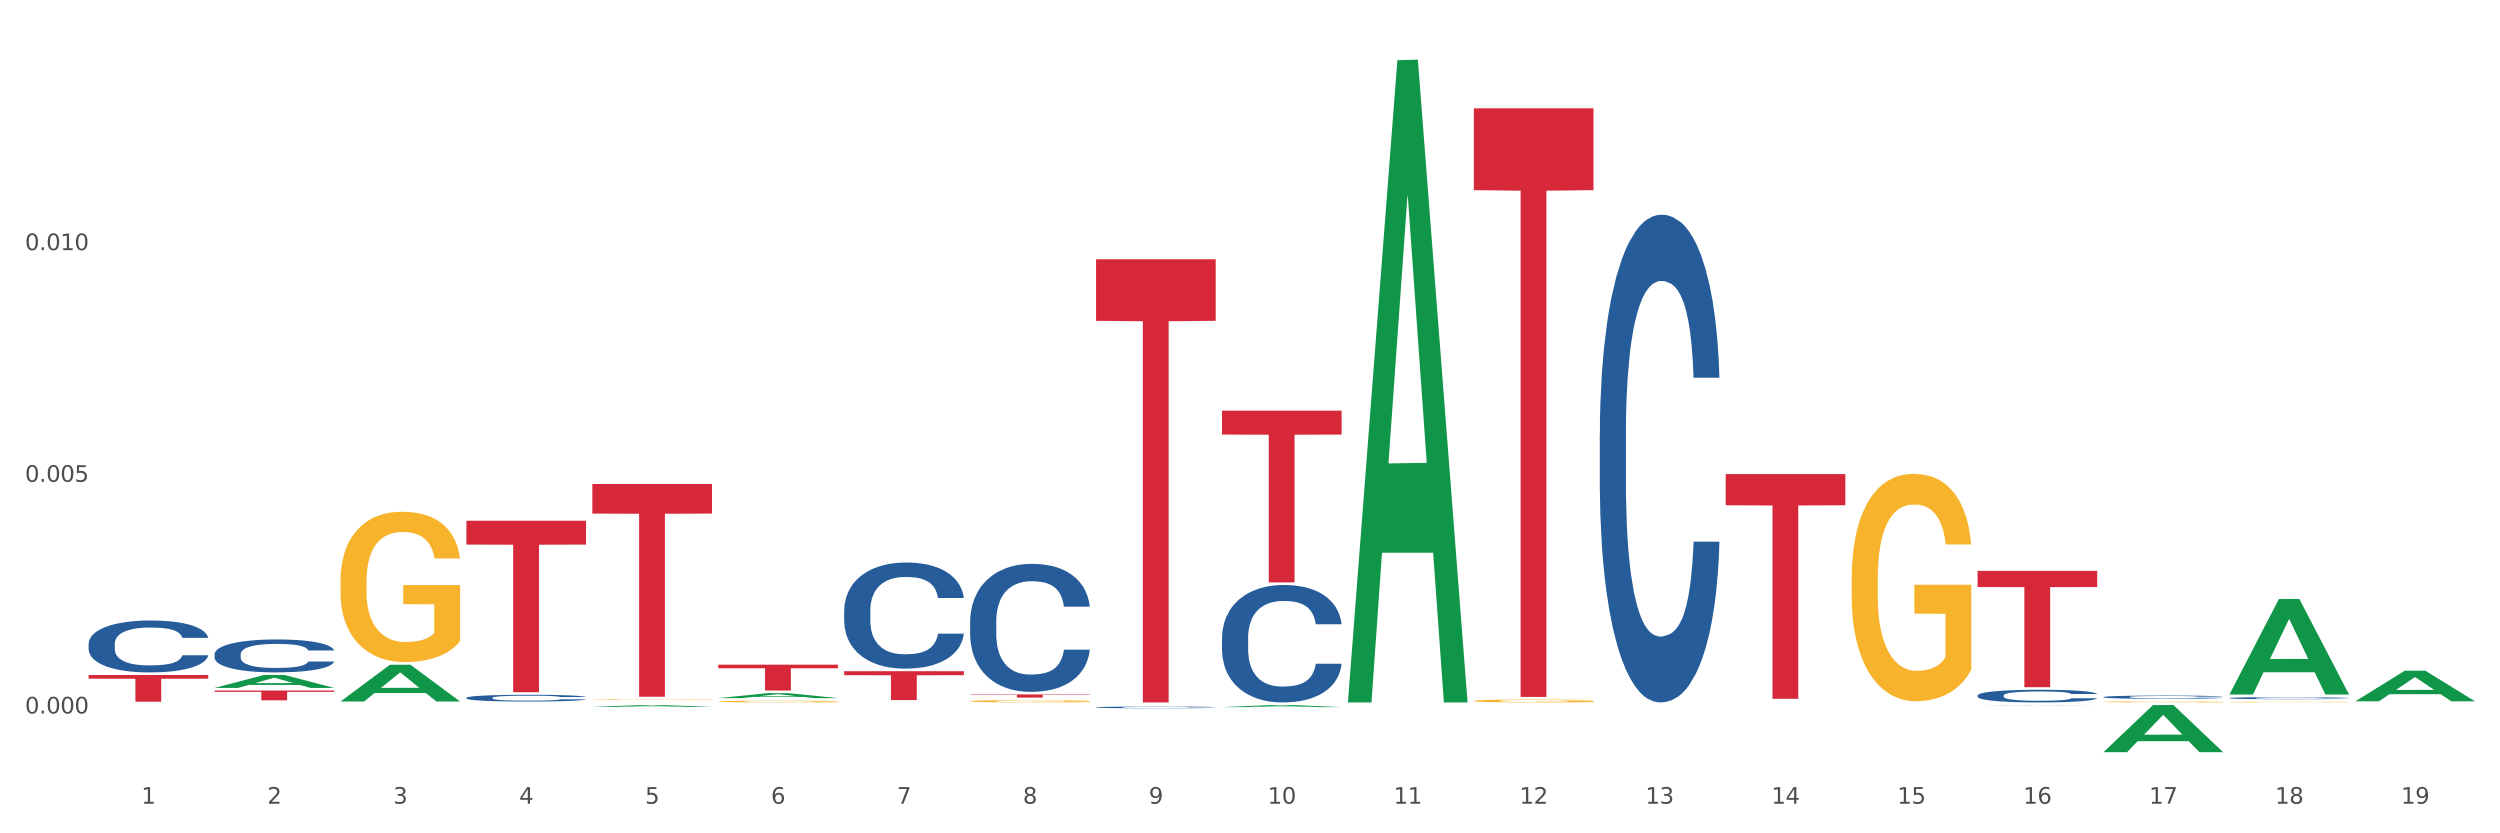 <?xml version="1.0" encoding="utf-8" standalone="no"?>
<!DOCTYPE svg PUBLIC "-//W3C//DTD SVG 1.1//EN"
  "http://www.w3.org/Graphics/SVG/1.1/DTD/svg11.dtd">
<svg xmlns:xlink="http://www.w3.org/1999/xlink" width="1080pt" height="360pt" viewBox="0 0 1080 360" xmlns="http://www.w3.org/2000/svg" version="1.1">
 <rect x="0" y="0" width="1080" height="360" fill="#333333" stroke="none"/>
 <defs>
  <style type="text/css">*{stroke-linejoin: round; stroke-linecap: butt}</style>
 </defs>
 <g id="figure_1">
  <g id="patch_1">
   <path d="M 0 360 
L 1080 360 
L 1080 0 
L 0 0 
z
" style="fill: #ffffff; stroke: #ffffff; stroke-linejoin: miter"/>
  </g>
  <g id="axes_1">
   <g id="matplotlib.axis_1">
    <g id="xtick_1">
     <g id="text_1">
      <!-- 1 -->
      <g style="fill: #4d4d4d" transform="translate(61.07 347.204) scale(0.096 -0.096)">
       <defs>
        <path id="DejaVuSans-31" d="M 794 531 
L 1825 531 
L 1825 4091 
L 703 3866 
L 703 4441 
L 1819 4666 
L 2450 4666 
L 2450 531 
L 3481 531 
L 3481 0 
L 794 0 
L 794 531 
z
" transform="scale(0.016)"/>
       </defs>
       <use xlink:href="#DejaVuSans-31"/>
      </g>
     </g>
    </g>
    <g id="xtick_2">
     <g id="text_2">
      <!-- 2 -->
      <g style="fill: #4d4d4d" transform="translate(115.472 347.204) scale(0.096 -0.096)">
       <defs>
        <path id="DejaVuSans-32" d="M 1228 531 
L 3431 531 
L 3431 0 
L 469 0 
L 469 531 
Q 828 903 1448 1529 
Q 2069 2156 2228 2338 
Q 2531 2678 2651 2914 
Q 2772 3150 2772 3378 
Q 2772 3750 2511 3984 
Q 2250 4219 1831 4219 
Q 1534 4219 1204 4116 
Q 875 4013 500 3803 
L 500 4441 
Q 881 4594 1212 4672 
Q 1544 4750 1819 4750 
Q 2544 4750 2975 4387 
Q 3406 4025 3406 3419 
Q 3406 3131 3298 2873 
Q 3191 2616 2906 2266 
Q 2828 2175 2409 1742 
Q 1991 1309 1228 531 
z
" transform="scale(0.016)"/>
       </defs>
       <use xlink:href="#DejaVuSans-32"/>
      </g>
     </g>
    </g>
    <g id="xtick_3">
     <g id="text_3">
      <!-- 3 -->
      <g style="fill: #4d4d4d" transform="translate(169.874 347.204) scale(0.096 -0.096)">
       <defs>
        <path id="DejaVuSans-33" d="M 2597 2516 
Q 3050 2419 3304 2112 
Q 3559 1806 3559 1356 
Q 3559 666 3084 287 
Q 2609 -91 1734 -91 
Q 1441 -91 1130 -33 
Q 819 25 488 141 
L 488 750 
Q 750 597 1062 519 
Q 1375 441 1716 441 
Q 2309 441 2620 675 
Q 2931 909 2931 1356 
Q 2931 1769 2642 2001 
Q 2353 2234 1838 2234 
L 1294 2234 
L 1294 2753 
L 1863 2753 
Q 2328 2753 2575 2939 
Q 2822 3125 2822 3475 
Q 2822 3834 2567 4026 
Q 2313 4219 1838 4219 
Q 1578 4219 1281 4162 
Q 984 4106 628 3988 
L 628 4550 
Q 988 4650 1302 4700 
Q 1616 4750 1894 4750 
Q 2613 4750 3031 4423 
Q 3450 4097 3450 3541 
Q 3450 3153 3228 2886 
Q 3006 2619 2597 2516 
z
" transform="scale(0.016)"/>
       </defs>
       <use xlink:href="#DejaVuSans-33"/>
      </g>
     </g>
    </g>
    <g id="xtick_4">
     <g id="text_4">
      <!-- 4 -->
      <g style="fill: #4d4d4d" transform="translate(224.276 347.204) scale(0.096 -0.096)">
       <defs>
        <path id="DejaVuSans-34" d="M 2419 4116 
L 825 1625 
L 2419 1625 
L 2419 4116 
z
M 2253 4666 
L 3047 4666 
L 3047 1625 
L 3713 1625 
L 3713 1100 
L 3047 1100 
L 3047 0 
L 2419 0 
L 2419 1100 
L 313 1100 
L 313 1709 
L 2253 4666 
z
" transform="scale(0.016)"/>
       </defs>
       <use xlink:href="#DejaVuSans-34"/>
      </g>
     </g>
    </g>
    <g id="xtick_5">
     <g id="text_5">
      <!-- 5 -->
      <g style="fill: #4d4d4d" transform="translate(278.678 347.204) scale(0.096 -0.096)">
       <defs>
        <path id="DejaVuSans-35" d="M 691 4666 
L 3169 4666 
L 3169 4134 
L 1269 4134 
L 1269 2991 
Q 1406 3038 1543 3061 
Q 1681 3084 1819 3084 
Q 2600 3084 3056 2656 
Q 3513 2228 3513 1497 
Q 3513 744 3044 326 
Q 2575 -91 1722 -91 
Q 1428 -91 1123 -41 
Q 819 9 494 109 
L 494 744 
Q 775 591 1075 516 
Q 1375 441 1709 441 
Q 2250 441 2565 725 
Q 2881 1009 2881 1497 
Q 2881 1984 2565 2268 
Q 2250 2553 1709 2553 
Q 1456 2553 1204 2497 
Q 953 2441 691 2322 
L 691 4666 
z
" transform="scale(0.016)"/>
       </defs>
       <use xlink:href="#DejaVuSans-35"/>
      </g>
     </g>
    </g>
    <g id="xtick_6">
     <g id="text_6">
      <!-- 6 -->
      <g style="fill: #4d4d4d" transform="translate(333.08 347.204) scale(0.096 -0.096)">
       <defs>
        <path id="DejaVuSans-36" d="M 2113 2584 
Q 1688 2584 1439 2293 
Q 1191 2003 1191 1497 
Q 1191 994 1439 701 
Q 1688 409 2113 409 
Q 2538 409 2786 701 
Q 3034 994 3034 1497 
Q 3034 2003 2786 2293 
Q 2538 2584 2113 2584 
z
M 3366 4563 
L 3366 3988 
Q 3128 4100 2886 4159 
Q 2644 4219 2406 4219 
Q 1781 4219 1451 3797 
Q 1122 3375 1075 2522 
Q 1259 2794 1537 2939 
Q 1816 3084 2150 3084 
Q 2853 3084 3261 2657 
Q 3669 2231 3669 1497 
Q 3669 778 3244 343 
Q 2819 -91 2113 -91 
Q 1303 -91 875 529 
Q 447 1150 447 2328 
Q 447 3434 972 4092 
Q 1497 4750 2381 4750 
Q 2619 4750 2861 4703 
Q 3103 4656 3366 4563 
z
" transform="scale(0.016)"/>
       </defs>
       <use xlink:href="#DejaVuSans-36"/>
      </g>
     </g>
    </g>
    <g id="xtick_7">
     <g id="text_7">
      <!-- 7 -->
      <g style="fill: #4d4d4d" transform="translate(387.482 347.204) scale(0.096 -0.096)">
       <defs>
        <path id="DejaVuSans-37" d="M 525 4666 
L 3525 4666 
L 3525 4397 
L 1831 0 
L 1172 0 
L 2766 4134 
L 525 4134 
L 525 4666 
z
" transform="scale(0.016)"/>
       </defs>
       <use xlink:href="#DejaVuSans-37"/>
      </g>
     </g>
    </g>
    <g id="xtick_8">
     <g id="text_8">
      <!-- 8 -->
      <g style="fill: #4d4d4d" transform="translate(441.884 347.204) scale(0.096 -0.096)">
       <defs>
        <path id="DejaVuSans-38" d="M 2034 2216 
Q 1584 2216 1326 1975 
Q 1069 1734 1069 1313 
Q 1069 891 1326 650 
Q 1584 409 2034 409 
Q 2484 409 2743 651 
Q 3003 894 3003 1313 
Q 3003 1734 2745 1975 
Q 2488 2216 2034 2216 
z
M 1403 2484 
Q 997 2584 770 2862 
Q 544 3141 544 3541 
Q 544 4100 942 4425 
Q 1341 4750 2034 4750 
Q 2731 4750 3128 4425 
Q 3525 4100 3525 3541 
Q 3525 3141 3298 2862 
Q 3072 2584 2669 2484 
Q 3125 2378 3379 2068 
Q 3634 1759 3634 1313 
Q 3634 634 3220 271 
Q 2806 -91 2034 -91 
Q 1263 -91 848 271 
Q 434 634 434 1313 
Q 434 1759 690 2068 
Q 947 2378 1403 2484 
z
M 1172 3481 
Q 1172 3119 1398 2916 
Q 1625 2713 2034 2713 
Q 2441 2713 2670 2916 
Q 2900 3119 2900 3481 
Q 2900 3844 2670 4047 
Q 2441 4250 2034 4250 
Q 1625 4250 1398 4047 
Q 1172 3844 1172 3481 
z
" transform="scale(0.016)"/>
       </defs>
       <use xlink:href="#DejaVuSans-38"/>
      </g>
     </g>
    </g>
    <g id="xtick_9">
     <g id="text_9">
      <!-- 9 -->
      <g style="fill: #4d4d4d" transform="translate(496.286 347.204) scale(0.096 -0.096)">
       <defs>
        <path id="DejaVuSans-39" d="M 703 97 
L 703 672 
Q 941 559 1184 500 
Q 1428 441 1663 441 
Q 2288 441 2617 861 
Q 2947 1281 2994 2138 
Q 2813 1869 2534 1725 
Q 2256 1581 1919 1581 
Q 1219 1581 811 2004 
Q 403 2428 403 3163 
Q 403 3881 828 4315 
Q 1253 4750 1959 4750 
Q 2769 4750 3195 4129 
Q 3622 3509 3622 2328 
Q 3622 1225 3098 567 
Q 2575 -91 1691 -91 
Q 1453 -91 1209 -44 
Q 966 3 703 97 
z
M 1959 2075 
Q 2384 2075 2632 2365 
Q 2881 2656 2881 3163 
Q 2881 3666 2632 3958 
Q 2384 4250 1959 4250 
Q 1534 4250 1286 3958 
Q 1038 3666 1038 3163 
Q 1038 2656 1286 2365 
Q 1534 2075 1959 2075 
z
" transform="scale(0.016)"/>
       </defs>
       <use xlink:href="#DejaVuSans-39"/>
      </g>
     </g>
    </g>
    <g id="xtick_10">
     <g id="text_10">
      <!-- 10 -->
      <g style="fill: #4d4d4d" transform="translate(547.634 347.204) scale(0.096 -0.096)">
       <defs>
        <path id="DejaVuSans-30" d="M 2034 4250 
Q 1547 4250 1301 3770 
Q 1056 3291 1056 2328 
Q 1056 1369 1301 889 
Q 1547 409 2034 409 
Q 2525 409 2770 889 
Q 3016 1369 3016 2328 
Q 3016 3291 2770 3770 
Q 2525 4250 2034 4250 
z
M 2034 4750 
Q 2819 4750 3233 4129 
Q 3647 3509 3647 2328 
Q 3647 1150 3233 529 
Q 2819 -91 2034 -91 
Q 1250 -91 836 529 
Q 422 1150 422 2328 
Q 422 3509 836 4129 
Q 1250 4750 2034 4750 
z
" transform="scale(0.016)"/>
       </defs>
       <use xlink:href="#DejaVuSans-31"/>
       <use xlink:href="#DejaVuSans-30" transform="translate(63.623 0)"/>
      </g>
     </g>
    </g>
    <g id="xtick_11">
     <g id="text_11">
      <!-- 11 -->
      <g style="fill: #4d4d4d" transform="translate(602.035 347.204) scale(0.096 -0.096)">
       <use xlink:href="#DejaVuSans-31"/>
       <use xlink:href="#DejaVuSans-31" transform="translate(63.623 0)"/>
      </g>
     </g>
    </g>
    <g id="xtick_12">
     <g id="text_12">
      <!-- 12 -->
      <g style="fill: #4d4d4d" transform="translate(656.437 347.204) scale(0.096 -0.096)">
       <use xlink:href="#DejaVuSans-31"/>
       <use xlink:href="#DejaVuSans-32" transform="translate(63.623 0)"/>
      </g>
     </g>
    </g>
    <g id="xtick_13">
     <g id="text_13">
      <!-- 13 -->
      <g style="fill: #4d4d4d" transform="translate(710.839 347.204) scale(0.096 -0.096)">
       <use xlink:href="#DejaVuSans-31"/>
       <use xlink:href="#DejaVuSans-33" transform="translate(63.623 0)"/>
      </g>
     </g>
    </g>
    <g id="xtick_14">
     <g id="text_14">
      <!-- 14 -->
      <g style="fill: #4d4d4d" transform="translate(765.241 347.204) scale(0.096 -0.096)">
       <use xlink:href="#DejaVuSans-31"/>
       <use xlink:href="#DejaVuSans-34" transform="translate(63.623 0)"/>
      </g>
     </g>
    </g>
    <g id="xtick_15">
     <g id="text_15">
      <!-- 15 -->
      <g style="fill: #4d4d4d" transform="translate(819.643 347.204) scale(0.096 -0.096)">
       <use xlink:href="#DejaVuSans-31"/>
       <use xlink:href="#DejaVuSans-35" transform="translate(63.623 0)"/>
      </g>
     </g>
    </g>
    <g id="xtick_16">
     <g id="text_16">
      <!-- 16 -->
      <g style="fill: #4d4d4d" transform="translate(874.045 347.204) scale(0.096 -0.096)">
       <use xlink:href="#DejaVuSans-31"/>
       <use xlink:href="#DejaVuSans-36" transform="translate(63.623 0)"/>
      </g>
     </g>
    </g>
    <g id="xtick_17">
     <g id="text_17">
      <!-- 17 -->
      <g style="fill: #4d4d4d" transform="translate(928.447 347.204) scale(0.096 -0.096)">
       <use xlink:href="#DejaVuSans-31"/>
       <use xlink:href="#DejaVuSans-37" transform="translate(63.623 0)"/>
      </g>
     </g>
    </g>
    <g id="xtick_18">
     <g id="text_18">
      <!-- 18 -->
      <g style="fill: #4d4d4d" transform="translate(982.849 347.204) scale(0.096 -0.096)">
       <use xlink:href="#DejaVuSans-31"/>
       <use xlink:href="#DejaVuSans-38" transform="translate(63.623 0)"/>
      </g>
     </g>
    </g>
    <g id="xtick_19">
     <g id="text_19">
      <!-- 19 -->
      <g style="fill: #4d4d4d" transform="translate(1037.251 347.204) scale(0.096 -0.096)">
       <use xlink:href="#DejaVuSans-31"/>
       <use xlink:href="#DejaVuSans-39" transform="translate(63.623 0)"/>
      </g>
     </g>
    </g>
    <g id="xtick_20"/>
    <g id="xtick_21"/>
    <g id="xtick_22"/>
    <g id="xtick_23"/>
    <g id="xtick_24"/>
    <g id="xtick_25"/>
    <g id="xtick_26"/>
    <g id="xtick_27"/>
    <g id="xtick_28"/>
    <g id="xtick_29"/>
    <g id="xtick_30"/>
    <g id="xtick_31"/>
    <g id="xtick_32"/>
    <g id="xtick_33"/>
    <g id="xtick_34"/>
    <g id="xtick_35"/>
    <g id="xtick_36"/>
    <g id="xtick_37"/>
   </g>
   <g id="matplotlib.axis_2">
    <g id="ytick_1">
     <g id="text_20">
      <!-- 0.000 -->
      <g style="fill: #4d4d4d" transform="translate(10.8 308.214) scale(0.096 -0.096)">
       <defs>
        <path id="DejaVuSans-2e" d="M 684 794 
L 1344 794 
L 1344 0 
L 684 0 
L 684 794 
z
" transform="scale(0.016)"/>
       </defs>
       <use xlink:href="#DejaVuSans-30"/>
       <use xlink:href="#DejaVuSans-2e" transform="translate(63.623 0)"/>
       <use xlink:href="#DejaVuSans-30" transform="translate(95.41 0)"/>
       <use xlink:href="#DejaVuSans-30" transform="translate(159.033 0)"/>
       <use xlink:href="#DejaVuSans-30" transform="translate(222.656 0)"/>
      </g>
     </g>
    </g>
    <g id="ytick_2">
     <g id="text_21">
      <!-- 0.005 -->
      <g style="fill: #4d4d4d" transform="translate(10.8 208.137) scale(0.096 -0.096)">
       <use xlink:href="#DejaVuSans-30"/>
       <use xlink:href="#DejaVuSans-2e" transform="translate(63.623 0)"/>
       <use xlink:href="#DejaVuSans-30" transform="translate(95.41 0)"/>
       <use xlink:href="#DejaVuSans-30" transform="translate(159.033 0)"/>
       <use xlink:href="#DejaVuSans-35" transform="translate(222.656 0)"/>
      </g>
     </g>
    </g>
    <g id="ytick_3">
     <g id="text_22">
      <!-- 0.010 -->
      <g style="fill: #4d4d4d" transform="translate(10.8 108.06) scale(0.096 -0.096)">
       <use xlink:href="#DejaVuSans-30"/>
       <use xlink:href="#DejaVuSans-2e" transform="translate(63.623 0)"/>
       <use xlink:href="#DejaVuSans-30" transform="translate(95.41 0)"/>
       <use xlink:href="#DejaVuSans-31" transform="translate(159.033 0)"/>
       <use xlink:href="#DejaVuSans-30" transform="translate(222.656 0)"/>
      </g>
     </g>
    </g>
    <g id="ytick_4"/>
    <g id="ytick_5"/>
    <g id="ytick_6"/>
   </g>
   <g id="PolyCollection_1">
    <path d="M 92.685 297.175 
L 92.738 297.17 
L 114.05 291.59 
L 122.895 291.585 
L 144.367 297.186 
L 134.137 297.186 
L 129.502 295.882 
L 107.497 295.882 
L 107.337 295.903 
L 102.861 297.186 
L 92.685 297.186 
L 92.685 297.175 
L 110.267 295.103 
L 126.731 295.098 
L 118.579 292.779 
L 118.473 292.768 
L 118.366 292.784 
L 110.214 295.098 
L 110.267 295.103 
L 92.685 297.175 
z
" clip-path="url(#p443e2cb458)" style="fill: #109648"/>
    <path d="M 908.714 324.911 
L 908.768 324.892 
L 930.08 304.586 
L 938.924 304.567 
L 960.396 324.95 
L 950.166 324.95 
L 945.531 320.203 
L 923.526 320.203 
L 923.366 320.28 
L 918.891 324.95 
L 908.714 324.95 
L 908.714 324.911 
L 926.297 317.371 
L 942.76 317.352 
L 934.608 308.912 
L 934.502 308.873 
L 934.395 308.931 
L 926.243 317.352 
L 926.297 317.371 
L 908.714 324.911 
z
" clip-path="url(#p443e2cb458)" style="fill: #109648"/>
    <path d="M 854.312 304.678 
L 854.366 304.678 
L 875.678 304.567 
L 884.522 304.567 
L 905.994 304.678 
L 895.764 304.678 
L 891.129 304.652 
L 869.124 304.652 
L 868.964 304.653 
L 864.489 304.678 
L 854.312 304.678 
L 854.312 304.678 
L 871.895 304.637 
L 888.358 304.637 
L 880.206 304.591 
L 880.1 304.591 
L 879.993 304.591 
L 871.841 304.637 
L 871.895 304.637 
L 854.312 304.678 
z
" clip-path="url(#p443e2cb458)" style="fill: #109648"/>
    <path d="M 582.303 302.93 
L 582.356 302.67 
L 603.668 26.02 
L 612.512 25.759 
L 633.984 303.452 
L 623.755 303.452 
L 619.119 238.787 
L 597.114 238.787 
L 596.955 239.83 
L 592.479 303.452 
L 582.303 303.452 
L 582.303 302.93 
L 599.885 200.197 
L 616.349 199.937 
L 608.197 84.948 
L 608.09 84.427 
L 607.984 85.209 
L 599.832 199.937 
L 599.885 200.197 
L 582.303 302.93 
z
" clip-path="url(#p443e2cb458)" style="fill: #109648"/>
    <path d="M 255.891 305.409 
L 255.944 305.408 
L 277.256 304.568 
L 286.101 304.567 
L 307.573 305.41 
L 297.343 305.41 
L 292.707 305.214 
L 270.703 305.214 
L 270.543 305.217 
L 266.067 305.41 
L 255.891 305.41 
L 255.891 305.409 
L 273.473 305.097 
L 289.937 305.096 
L 281.785 304.747 
L 281.678 304.745 
L 281.572 304.748 
L 273.42 305.096 
L 273.473 305.097 
L 255.891 305.409 
z
" clip-path="url(#p443e2cb458)" style="fill: #109648"/>
    <path d="M 310.293 301.579 
L 310.346 301.577 
L 331.658 299.436 
L 340.503 299.434 
L 361.975 301.583 
L 351.745 301.583 
L 347.109 301.083 
L 325.105 301.083 
L 324.945 301.091 
L 320.469 301.583 
L 310.293 301.583 
L 310.293 301.579 
L 327.875 300.784 
L 344.339 300.782 
L 336.187 299.892 
L 336.08 299.888 
L 335.974 299.894 
L 327.822 300.782 
L 327.875 300.784 
L 310.293 301.579 
z
" clip-path="url(#p443e2cb458)" style="fill: #109648"/>
    <path d="M 1017.518 302.942 
L 1017.571 302.93 
L 1038.884 289.736 
L 1047.728 289.723 
L 1069.2 302.967 
L 1058.97 302.967 
L 1054.335 299.883 
L 1032.33 299.883 
L 1032.17 299.933 
L 1027.695 302.967 
L 1017.518 302.967 
L 1017.518 302.942 
L 1035.101 298.043 
L 1051.564 298.03 
L 1043.412 292.546 
L 1043.306 292.521 
L 1043.199 292.559 
L 1035.047 298.03 
L 1035.101 298.043 
L 1017.518 302.942 
z
" clip-path="url(#p443e2cb458)" style="fill: #109648"/>
    <path d="M 963.116 299.966 
L 963.169 299.928 
L 984.482 258.79 
L 993.326 258.751 
L 1014.798 300.044 
L 1004.568 300.044 
L 999.933 290.428 
L 977.928 290.428 
L 977.768 290.583 
L 973.293 300.044 
L 963.116 300.044 
L 963.116 299.966 
L 980.699 284.69 
L 997.162 284.651 
L 989.01 267.553 
L 988.904 267.475 
L 988.797 267.591 
L 980.645 284.651 
L 980.699 284.69 
L 963.116 299.966 
z
" clip-path="url(#p443e2cb458)" style="fill: #109648"/>
    <path d="M 527.901 305.478 
L 527.954 305.477 
L 549.266 304.568 
L 558.11 304.567 
L 579.582 305.48 
L 569.353 305.48 
L 564.717 305.267 
L 542.712 305.267 
L 542.553 305.271 
L 538.077 305.48 
L 527.901 305.48 
L 527.901 305.478 
L 545.483 305.141 
L 561.947 305.14 
L 553.795 304.762 
L 553.688 304.76 
L 553.582 304.763 
L 545.43 305.14 
L 545.483 305.141 
L 527.901 305.478 
z
" clip-path="url(#p443e2cb458)" style="fill: #109648"/>
    <path d="M 255.891 209.094 
L 307.573 209.094 
L 307.573 221.863 
L 287.243 221.949 
L 287.243 300.978 
L 276.098 300.978 
L 276.098 221.949 
L 255.891 221.863 
L 255.891 209.18 
L 255.891 209.094 
z
" clip-path="url(#p443e2cb458)" style="fill: #d62839"/>
    <path d="M 310.293 287.14 
L 361.975 287.14 
L 361.975 288.693 
L 341.645 288.704 
L 341.645 298.318 
L 330.5 298.318 
L 330.5 288.704 
L 310.293 288.693 
L 310.293 287.15 
L 310.293 287.14 
z
" clip-path="url(#p443e2cb458)" style="fill: #d62839"/>
    <path d="M 419.097 300.001 
L 470.779 300.001 
L 470.779 300.189 
L 450.449 300.19 
L 450.449 301.358 
L 439.304 301.358 
L 439.304 300.19 
L 419.097 300.189 
L 419.097 300.002 
L 419.097 300.001 
z
" clip-path="url(#p443e2cb458)" style="fill: #d62839"/>
    <path d="M 92.685 298.301 
L 144.367 298.301 
L 144.367 298.892 
L 124.037 298.896 
L 124.037 302.556 
L 112.892 302.556 
L 112.892 298.896 
L 92.685 298.892 
L 92.685 298.305 
L 92.685 298.301 
z
" clip-path="url(#p443e2cb458)" style="fill: #d62839"/>
    <path d="M 201.489 224.958 
L 253.171 224.958 
L 253.171 235.252 
L 232.841 235.321 
L 232.841 299.03 
L 221.696 299.03 
L 221.696 235.321 
L 201.489 235.252 
L 201.489 225.028 
L 201.489 224.958 
z
" clip-path="url(#p443e2cb458)" style="fill: #d62839"/>
    <path d="M 38.283 291.591 
L 89.965 291.591 
L 89.965 293.196 
L 69.635 293.207 
L 69.635 303.141 
L 58.49 303.141 
L 58.49 293.207 
L 38.283 293.196 
L 38.283 291.602 
L 38.283 291.591 
z
" clip-path="url(#p443e2cb458)" style="fill: #d62839"/>
    <path d="M 364.695 289.963 
L 416.377 289.963 
L 416.377 291.695 
L 396.047 291.707 
L 396.047 302.427 
L 384.902 302.427 
L 384.902 291.707 
L 364.695 291.695 
L 364.695 289.975 
L 364.695 289.963 
z
" clip-path="url(#p443e2cb458)" style="fill: #d62839"/>
    <path d="M 419.097 302.925 
L 419.158 302.924 
L 419.158 302.892 
L 419.28 302.865 
L 419.89 302.798 
L 420.805 302.742 
L 421.476 302.713 
L 422.148 302.688 
L 422.941 302.664 
L 423.917 302.639 
L 425.687 302.603 
L 426.785 302.584 
L 428.127 302.564 
L 430.568 302.536 
L 432.337 302.52 
L 434.168 302.506 
L 437.158 302.49 
L 439.11 302.483 
L 441.185 302.478 
L 443.687 302.474 
L 445.578 302.473 
L 449.727 302.476 
L 453.266 302.484 
L 454.975 302.49 
L 457.172 302.501 
L 458.331 302.508 
L 460.222 302.522 
L 462.175 302.541 
L 463.517 302.557 
L 465.531 302.587 
L 467.056 302.618 
L 468.46 302.655 
L 469.192 302.681 
L 469.741 302.705 
L 470.229 302.733 
L 470.718 302.777 
L 459.734 302.777 
L 459.307 302.746 
L 458.636 302.716 
L 457.66 302.688 
L 456.806 302.67 
L 455.341 302.647 
L 453.999 302.633 
L 452.595 302.622 
L 450.887 302.613 
L 449.544 302.609 
L 447.653 302.605 
L 443.931 302.606 
L 441.429 302.613 
L 439.721 302.622 
L 438.622 302.63 
L 437.646 302.639 
L 436.548 302.652 
L 435.266 302.671 
L 434.351 302.688 
L 433.436 302.709 
L 432.704 302.73 
L 432.032 302.756 
L 431.483 302.782 
L 431.056 302.81 
L 430.69 302.844 
L 430.385 302.9 
L 430.385 303.023 
L 430.507 303.051 
L 430.812 303.087 
L 431.178 303.115 
L 431.788 303.148 
L 432.337 303.17 
L 433.375 303.202 
L 434.534 303.229 
L 435.449 303.246 
L 436.365 303.261 
L 437.951 303.28 
L 439.721 303.296 
L 441.246 303.306 
L 443.321 303.315 
L 444.724 303.319 
L 445.944 303.32 
L 448.934 303.32 
L 451.07 303.318 
L 453.45 303.312 
L 455.28 303.303 
L 456.806 303.294 
L 458.514 303.278 
L 459.612 303.262 
L 459.612 303.076 
L 446.188 303.075 
L 446.188 302.95 
L 470.779 302.95 
L 470.779 303.315 
L 469.741 303.334 
L 468.582 303.351 
L 467.362 303.366 
L 465.531 303.385 
L 463.334 303.403 
L 461.382 303.415 
L 459.307 303.426 
L 456.867 303.436 
L 453.694 303.445 
L 451.741 303.448 
L 449.3 303.451 
L 446.433 303.452 
L 443.931 303.45 
L 441.49 303.446 
L 438.927 303.438 
L 436.426 303.426 
L 434.534 303.414 
L 432.643 303.4 
L 430.629 303.381 
L 429.043 303.363 
L 427.822 303.347 
L 426.48 303.327 
L 425.015 303.3 
L 423.917 303.276 
L 422.941 303.251 
L 421.903 303.219 
L 421.171 303.191 
L 420.439 303.156 
L 420.012 303.13 
L 419.524 303.09 
L 419.158 303.034 
L 419.097 302.925 
z
" clip-path="url(#p443e2cb458)" style="fill: #f7b32b"/>
    <path d="M 908.714 303.212 
L 908.775 303.211 
L 908.775 303.197 
L 908.897 303.184 
L 909.507 303.153 
L 910.423 303.128 
L 911.094 303.115 
L 911.765 303.104 
L 912.558 303.093 
L 913.535 303.081 
L 915.304 303.064 
L 916.402 303.056 
L 917.745 303.047 
L 920.186 303.034 
L 921.955 303.027 
L 923.786 303.02 
L 926.775 303.013 
L 928.728 303.01 
L 930.803 303.007 
L 933.304 303.006 
L 935.196 303.005 
L 939.345 303.007 
L 942.884 303.01 
L 944.593 303.013 
L 946.789 303.018 
L 947.949 303.021 
L 949.84 303.028 
L 951.793 303.036 
L 953.135 303.044 
L 955.149 303.057 
L 956.674 303.071 
L 958.077 303.088 
L 958.81 303.1 
L 959.359 303.111 
L 959.847 303.124 
L 960.335 303.144 
L 949.352 303.144 
L 948.925 303.13 
L 948.254 303.116 
L 947.277 303.103 
L 946.423 303.095 
L 944.959 303.085 
L 943.616 303.078 
L 942.213 303.073 
L 940.504 303.069 
L 939.162 303.067 
L 937.27 303.066 
L 933.548 303.066 
L 931.047 303.069 
L 929.338 303.073 
L 928.24 303.077 
L 927.264 303.081 
L 926.165 303.087 
L 924.884 303.095 
L 923.969 303.103 
L 923.053 303.113 
L 922.321 303.123 
L 921.65 303.134 
L 921.101 303.146 
L 920.674 303.159 
L 920.308 303.175 
L 920.002 303.2 
L 920.002 303.256 
L 920.125 303.269 
L 920.43 303.285 
L 920.796 303.298 
L 921.406 303.313 
L 921.955 303.323 
L 922.992 303.338 
L 924.152 303.35 
L 925.067 303.358 
L 925.982 303.365 
L 927.569 303.374 
L 929.338 303.381 
L 930.864 303.385 
L 932.938 303.389 
L 934.342 303.391 
L 935.562 303.392 
L 938.552 303.392 
L 940.687 303.391 
L 943.067 303.388 
L 944.898 303.384 
L 946.423 303.38 
L 948.132 303.372 
L 949.23 303.365 
L 949.23 303.28 
L 935.806 303.28 
L 935.806 303.223 
L 960.396 303.223 
L 960.396 303.389 
L 959.359 303.398 
L 958.199 303.406 
L 956.979 303.413 
L 955.149 303.421 
L 952.952 303.429 
L 950.999 303.435 
L 948.925 303.44 
L 946.484 303.445 
L 943.311 303.449 
L 941.359 303.45 
L 938.918 303.451 
L 936.05 303.452 
L 933.548 303.451 
L 931.108 303.449 
L 928.545 303.445 
L 926.043 303.44 
L 924.152 303.435 
L 922.26 303.428 
L 920.247 303.42 
L 918.66 303.412 
L 917.44 303.404 
L 916.097 303.395 
L 914.633 303.383 
L 913.535 303.372 
L 912.558 303.36 
L 911.521 303.345 
L 910.789 303.333 
L 910.057 303.317 
L 909.63 303.305 
L 909.141 303.287 
L 908.775 303.261 
L 908.714 303.212 
z
" clip-path="url(#p443e2cb458)" style="fill: #f7b32b"/>
    <path d="M 636.704 302.779 
L 636.765 302.777 
L 636.765 302.736 
L 636.888 302.701 
L 637.498 302.615 
L 638.413 302.544 
L 639.084 302.507 
L 639.755 302.476 
L 640.549 302.445 
L 641.525 302.413 
L 643.294 302.366 
L 644.393 302.342 
L 645.735 302.317 
L 648.176 302.28 
L 649.945 302.26 
L 651.776 302.242 
L 654.766 302.222 
L 656.718 302.213 
L 658.793 302.206 
L 661.295 302.201 
L 663.186 302.2 
L 667.335 302.204 
L 670.874 302.214 
L 672.583 302.222 
L 674.779 302.236 
L 675.939 302.245 
L 677.83 302.263 
L 679.783 302.287 
L 681.125 302.308 
L 683.139 302.347 
L 684.664 302.385 
L 686.068 302.433 
L 686.8 302.467 
L 687.349 302.497 
L 687.837 302.533 
L 688.325 302.589 
L 677.342 302.589 
L 676.915 302.549 
L 676.244 302.511 
L 675.268 302.475 
L 674.413 302.452 
L 672.949 302.423 
L 671.607 302.405 
L 670.203 302.391 
L 668.495 302.38 
L 667.152 302.374 
L 665.261 302.369 
L 661.539 302.371 
L 659.037 302.38 
L 657.328 302.391 
L 656.23 302.401 
L 655.254 302.413 
L 654.155 302.429 
L 652.874 302.453 
L 651.959 302.475 
L 651.044 302.502 
L 650.311 302.529 
L 649.64 302.561 
L 649.091 302.596 
L 648.664 302.631 
L 648.298 302.675 
L 647.993 302.747 
L 647.993 302.903 
L 648.115 302.939 
L 648.42 302.986 
L 648.786 303.021 
L 649.396 303.063 
L 649.945 303.092 
L 650.983 303.133 
L 652.142 303.167 
L 653.057 303.189 
L 653.972 303.207 
L 655.559 303.232 
L 657.328 303.253 
L 658.854 303.266 
L 660.928 303.277 
L 662.332 303.282 
L 663.552 303.284 
L 666.542 303.284 
L 668.678 303.28 
L 671.057 303.272 
L 672.888 303.262 
L 674.413 303.25 
L 676.122 303.229 
L 677.22 303.21 
L 677.22 302.971 
L 663.796 302.969 
L 663.796 302.811 
L 688.386 302.811 
L 688.386 303.277 
L 687.349 303.301 
L 686.19 303.323 
L 684.969 303.342 
L 683.139 303.366 
L 680.942 303.389 
L 678.99 303.405 
L 676.915 303.419 
L 674.474 303.431 
L 671.301 303.443 
L 669.349 303.447 
L 666.908 303.451 
L 664.04 303.452 
L 661.539 303.45 
L 659.098 303.444 
L 656.535 303.434 
L 654.033 303.419 
L 652.142 303.404 
L 650.25 303.386 
L 648.237 303.362 
L 646.65 303.339 
L 645.43 303.318 
L 644.088 303.292 
L 642.623 303.258 
L 641.525 303.227 
L 640.549 303.195 
L 639.511 303.154 
L 638.779 303.118 
L 638.047 303.074 
L 637.62 303.04 
L 637.132 302.989 
L 636.765 302.917 
L 636.704 302.779 
z
" clip-path="url(#p443e2cb458)" style="fill: #f7b32b"/>
    <path d="M 799.91 250.102 
L 799.971 250.013 
L 799.971 246.783 
L 800.093 244.002 
L 800.704 237.274 
L 801.619 231.711 
L 802.29 228.751 
L 802.961 226.329 
L 803.754 223.907 
L 804.731 221.395 
L 806.5 217.716 
L 807.599 215.832 
L 808.941 213.859 
L 811.382 210.988 
L 813.151 209.373 
L 814.982 208.028 
L 817.972 206.413 
L 819.924 205.695 
L 821.999 205.157 
L 824.5 204.798 
L 826.392 204.708 
L 830.541 204.977 
L 834.08 205.785 
L 835.789 206.413 
L 837.985 207.489 
L 839.145 208.207 
L 841.036 209.642 
L 842.989 211.526 
L 844.331 213.141 
L 846.345 216.191 
L 847.87 219.242 
L 849.274 223.009 
L 850.006 225.611 
L 850.555 228.033 
L 851.043 230.814 
L 851.531 235.21 
L 840.548 235.21 
L 840.121 232.07 
L 839.45 229.11 
L 838.473 226.239 
L 837.619 224.445 
L 836.155 222.202 
L 834.812 220.767 
L 833.409 219.69 
L 831.7 218.793 
L 830.358 218.344 
L 828.467 217.986 
L 824.744 218.075 
L 822.243 218.793 
L 820.534 219.69 
L 819.436 220.497 
L 818.46 221.395 
L 817.361 222.651 
L 816.08 224.535 
L 815.165 226.239 
L 814.249 228.392 
L 813.517 230.545 
L 812.846 233.057 
L 812.297 235.748 
L 811.87 238.53 
L 811.504 241.939 
L 811.199 247.59 
L 811.199 259.881 
L 811.321 262.662 
L 811.626 266.34 
L 811.992 269.121 
L 812.602 272.441 
L 813.151 274.683 
L 814.188 277.913 
L 815.348 280.604 
L 816.263 282.309 
L 817.178 283.744 
L 818.765 285.718 
L 820.534 287.333 
L 822.06 288.32 
L 824.134 289.217 
L 825.538 289.575 
L 826.758 289.755 
L 829.748 289.755 
L 831.884 289.486 
L 834.263 288.858 
L 836.094 288.05 
L 837.619 287.064 
L 839.328 285.449 
L 840.426 283.924 
L 840.426 265.174 
L 827.002 265.084 
L 827.002 252.614 
L 851.592 252.614 
L 851.592 289.217 
L 850.555 291.101 
L 849.396 292.805 
L 848.175 294.33 
L 846.345 296.214 
L 844.148 298.008 
L 842.195 299.264 
L 840.121 300.341 
L 837.68 301.328 
L 834.507 302.225 
L 832.555 302.584 
L 830.114 302.853 
L 827.246 302.943 
L 824.744 302.763 
L 822.304 302.315 
L 819.741 301.507 
L 817.239 300.341 
L 815.348 299.175 
L 813.456 297.739 
L 811.443 295.855 
L 809.856 294.061 
L 808.636 292.446 
L 807.293 290.383 
L 805.829 287.692 
L 804.731 285.269 
L 803.754 282.757 
L 802.717 279.528 
L 801.985 276.747 
L 801.253 273.248 
L 800.826 270.646 
L 800.337 266.609 
L 799.971 260.957 
L 799.91 250.102 
z
" clip-path="url(#p443e2cb458)" style="fill: #f7b32b"/>
    <path d="M 255.891 302.22 
L 255.952 302.22 
L 255.952 302.211 
L 256.074 302.203 
L 256.684 302.184 
L 257.599 302.169 
L 258.27 302.16 
L 258.942 302.154 
L 259.735 302.147 
L 260.711 302.14 
L 262.481 302.13 
L 263.579 302.124 
L 264.921 302.119 
L 267.362 302.111 
L 269.132 302.106 
L 270.962 302.102 
L 273.952 302.098 
L 275.905 302.096 
L 277.979 302.094 
L 280.481 302.093 
L 282.372 302.093 
L 286.522 302.094 
L 290.061 302.096 
L 291.769 302.098 
L 293.966 302.101 
L 295.125 302.103 
L 297.017 302.107 
L 298.969 302.112 
L 300.312 302.117 
L 302.325 302.125 
L 303.851 302.134 
L 305.254 302.144 
L 305.986 302.152 
L 306.535 302.158 
L 307.024 302.166 
L 307.512 302.179 
L 296.528 302.179 
L 296.101 302.17 
L 295.43 302.161 
L 294.454 302.153 
L 293.6 302.148 
L 292.135 302.142 
L 290.793 302.138 
L 289.389 302.135 
L 287.681 302.133 
L 286.339 302.131 
L 284.447 302.13 
L 280.725 302.131 
L 278.223 302.133 
L 276.515 302.135 
L 275.416 302.137 
L 274.44 302.14 
L 273.342 302.143 
L 272.06 302.149 
L 271.145 302.153 
L 270.23 302.159 
L 269.498 302.165 
L 268.827 302.173 
L 268.277 302.18 
L 267.85 302.188 
L 267.484 302.197 
L 267.179 302.213 
L 267.179 302.248 
L 267.301 302.255 
L 267.606 302.266 
L 267.972 302.273 
L 268.582 302.283 
L 269.132 302.289 
L 270.169 302.298 
L 271.328 302.306 
L 272.244 302.31 
L 273.159 302.314 
L 274.745 302.32 
L 276.515 302.324 
L 278.04 302.327 
L 280.115 302.33 
L 281.518 302.331 
L 282.739 302.331 
L 285.728 302.331 
L 287.864 302.33 
L 290.244 302.329 
L 292.074 302.326 
L 293.6 302.324 
L 295.308 302.319 
L 296.406 302.315 
L 296.406 302.262 
L 282.983 302.262 
L 282.983 302.227 
L 307.573 302.227 
L 307.573 302.33 
L 306.535 302.335 
L 305.376 302.34 
L 304.156 302.344 
L 302.325 302.349 
L 300.129 302.354 
L 298.176 302.358 
L 296.101 302.361 
L 293.661 302.364 
L 290.488 302.366 
L 288.535 302.367 
L 286.094 302.368 
L 283.227 302.368 
L 280.725 302.368 
L 278.284 302.366 
L 275.722 302.364 
L 273.22 302.361 
L 271.328 302.358 
L 269.437 302.354 
L 267.423 302.348 
L 265.837 302.343 
L 264.616 302.339 
L 263.274 302.333 
L 261.81 302.325 
L 260.711 302.319 
L 259.735 302.312 
L 258.698 302.303 
L 257.965 302.295 
L 257.233 302.285 
L 256.806 302.278 
L 256.318 302.266 
L 255.952 302.251 
L 255.891 302.22 
z
" clip-path="url(#p443e2cb458)" style="fill: #f7b32b"/>
    <path d="M 310.293 303.047 
L 310.354 303.046 
L 310.354 303.021 
L 310.476 303 
L 311.086 302.948 
L 312.001 302.905 
L 312.672 302.883 
L 313.344 302.864 
L 314.137 302.846 
L 315.113 302.826 
L 316.883 302.798 
L 317.981 302.784 
L 319.323 302.769 
L 321.764 302.746 
L 323.534 302.734 
L 325.364 302.724 
L 328.354 302.711 
L 330.307 302.706 
L 332.381 302.702 
L 334.883 302.699 
L 336.774 302.698 
L 340.924 302.7 
L 344.463 302.707 
L 346.171 302.711 
L 348.368 302.72 
L 349.527 302.725 
L 351.419 302.736 
L 353.371 302.751 
L 354.714 302.763 
L 356.727 302.786 
L 358.253 302.81 
L 359.656 302.839 
L 360.388 302.859 
L 360.937 302.877 
L 361.425 302.899 
L 361.914 302.932 
L 350.93 302.932 
L 350.503 302.908 
L 349.832 302.885 
L 348.856 302.863 
L 348.002 302.85 
L 346.537 302.833 
L 345.195 302.821 
L 343.791 302.813 
L 342.083 302.806 
L 340.741 302.803 
L 338.849 302.8 
L 335.127 302.801 
L 332.625 302.806 
L 330.917 302.813 
L 329.818 302.819 
L 328.842 302.826 
L 327.744 302.836 
L 326.462 302.85 
L 325.547 302.863 
L 324.632 302.88 
L 323.9 302.897 
L 323.228 302.916 
L 322.679 302.936 
L 322.252 302.958 
L 321.886 302.984 
L 321.581 303.027 
L 321.581 303.122 
L 321.703 303.143 
L 322.008 303.171 
L 322.374 303.192 
L 322.984 303.218 
L 323.534 303.235 
L 324.571 303.26 
L 325.73 303.281 
L 326.645 303.294 
L 327.561 303.305 
L 329.147 303.32 
L 330.917 303.332 
L 332.442 303.34 
L 334.517 303.347 
L 335.92 303.349 
L 337.14 303.351 
L 340.13 303.351 
L 342.266 303.349 
L 344.646 303.344 
L 346.476 303.338 
L 348.002 303.33 
L 349.71 303.318 
L 350.808 303.306 
L 350.808 303.162 
L 337.385 303.161 
L 337.385 303.066 
L 361.975 303.066 
L 361.975 303.347 
L 360.937 303.361 
L 359.778 303.374 
L 358.558 303.386 
L 356.727 303.4 
L 354.53 303.414 
L 352.578 303.424 
L 350.503 303.432 
L 348.063 303.44 
L 344.89 303.446 
L 342.937 303.449 
L 340.496 303.451 
L 337.629 303.452 
L 335.127 303.451 
L 332.686 303.447 
L 330.123 303.441 
L 327.622 303.432 
L 325.73 303.423 
L 323.839 303.412 
L 321.825 303.398 
L 320.239 303.384 
L 319.018 303.371 
L 317.676 303.356 
L 316.211 303.335 
L 315.113 303.316 
L 314.137 303.297 
L 313.1 303.272 
L 312.367 303.251 
L 311.635 303.224 
L 311.208 303.204 
L 310.72 303.173 
L 310.354 303.13 
L 310.293 303.047 
z
" clip-path="url(#p443e2cb458)" style="fill: #f7b32b"/>
    <path d="M 147.087 251.092 
L 147.148 251.033 
L 147.148 248.897 
L 147.27 247.058 
L 147.88 242.609 
L 148.795 238.931 
L 149.467 236.973 
L 150.138 235.371 
L 150.931 233.769 
L 151.907 232.108 
L 153.677 229.676 
L 154.775 228.43 
L 156.118 227.125 
L 158.558 225.227 
L 160.328 224.159 
L 162.158 223.269 
L 165.148 222.201 
L 167.101 221.727 
L 169.175 221.371 
L 171.677 221.133 
L 173.569 221.074 
L 177.718 221.252 
L 181.257 221.786 
L 182.965 222.201 
L 185.162 222.913 
L 186.321 223.388 
L 188.213 224.337 
L 190.165 225.583 
L 191.508 226.651 
L 193.521 228.668 
L 195.047 230.685 
L 196.45 233.176 
L 197.182 234.897 
L 197.731 236.498 
L 198.22 238.337 
L 198.708 241.244 
L 187.725 241.244 
L 187.297 239.168 
L 186.626 237.21 
L 185.65 235.312 
L 184.796 234.125 
L 183.331 232.642 
L 181.989 231.693 
L 180.586 230.981 
L 178.877 230.388 
L 177.535 230.091 
L 175.643 229.854 
L 171.921 229.913 
L 169.419 230.388 
L 167.711 230.981 
L 166.613 231.515 
L 165.636 232.108 
L 164.538 232.939 
L 163.257 234.185 
L 162.341 235.312 
L 161.426 236.736 
L 160.694 238.159 
L 160.023 239.82 
L 159.473 241.6 
L 159.046 243.439 
L 158.68 245.693 
L 158.375 249.431 
L 158.375 257.558 
L 158.497 259.397 
L 158.802 261.83 
L 159.168 263.669 
L 159.779 265.864 
L 160.328 267.347 
L 161.365 269.482 
L 162.524 271.262 
L 163.44 272.389 
L 164.355 273.338 
L 165.941 274.644 
L 167.711 275.711 
L 169.236 276.364 
L 171.311 276.957 
L 172.714 277.194 
L 173.935 277.313 
L 176.924 277.313 
L 179.06 277.135 
L 181.44 276.72 
L 183.27 276.186 
L 184.796 275.533 
L 186.504 274.466 
L 187.603 273.457 
L 187.603 261.058 
L 174.179 260.999 
L 174.179 252.753 
L 198.769 252.753 
L 198.769 276.957 
L 197.731 278.203 
L 196.572 279.33 
L 195.352 280.339 
L 193.521 281.584 
L 191.325 282.771 
L 189.372 283.601 
L 187.297 284.313 
L 184.857 284.966 
L 181.684 285.559 
L 179.731 285.796 
L 177.291 285.974 
L 174.423 286.034 
L 171.921 285.915 
L 169.48 285.618 
L 166.918 285.085 
L 164.416 284.313 
L 162.524 283.542 
L 160.633 282.593 
L 158.619 281.347 
L 157.033 280.161 
L 155.812 279.093 
L 154.47 277.728 
L 153.006 275.949 
L 151.907 274.347 
L 150.931 272.686 
L 149.894 270.55 
L 149.162 268.711 
L 148.429 266.398 
L 148.002 264.677 
L 147.514 262.008 
L 147.148 258.27 
L 147.087 251.092 
z
" clip-path="url(#p443e2cb458)" style="fill: #f7b32b"/>
    <path d="M 963.116 303.309 
L 963.177 303.309 
L 963.177 303.3 
L 963.299 303.293 
L 963.909 303.275 
L 964.825 303.26 
L 965.496 303.252 
L 966.167 303.245 
L 966.96 303.238 
L 967.937 303.232 
L 969.706 303.222 
L 970.804 303.217 
L 972.147 303.211 
L 974.587 303.204 
L 976.357 303.199 
L 978.188 303.196 
L 981.177 303.191 
L 983.13 303.189 
L 985.205 303.188 
L 987.706 303.187 
L 989.598 303.187 
L 993.747 303.187 
L 997.286 303.19 
L 998.995 303.191 
L 1001.191 303.194 
L 1002.35 303.196 
L 1004.242 303.2 
L 1006.195 303.205 
L 1007.537 303.209 
L 1009.551 303.218 
L 1011.076 303.226 
L 1012.479 303.236 
L 1013.212 303.243 
L 1013.761 303.25 
L 1014.249 303.257 
L 1014.737 303.269 
L 1003.754 303.269 
L 1003.327 303.26 
L 1002.656 303.252 
L 1001.679 303.245 
L 1000.825 303.24 
L 999.361 303.234 
L 998.018 303.23 
L 996.615 303.227 
L 994.906 303.225 
L 993.564 303.223 
L 991.672 303.222 
L 987.95 303.223 
L 985.449 303.225 
L 983.74 303.227 
L 982.642 303.229 
L 981.666 303.232 
L 980.567 303.235 
L 979.286 303.24 
L 978.371 303.245 
L 977.455 303.251 
L 976.723 303.256 
L 976.052 303.263 
L 975.503 303.27 
L 975.076 303.278 
L 974.71 303.287 
L 974.404 303.302 
L 974.404 303.336 
L 974.526 303.343 
L 974.832 303.353 
L 975.198 303.361 
L 975.808 303.37 
L 976.357 303.376 
L 977.394 303.384 
L 978.554 303.392 
L 979.469 303.396 
L 980.384 303.4 
L 981.971 303.405 
L 983.74 303.41 
L 985.266 303.412 
L 987.34 303.415 
L 988.744 303.416 
L 989.964 303.416 
L 992.954 303.416 
L 995.089 303.416 
L 997.469 303.414 
L 999.3 303.412 
L 1000.825 303.409 
L 1002.534 303.405 
L 1003.632 303.401 
L 1003.632 303.35 
L 990.208 303.35 
L 990.208 303.316 
L 1014.798 303.316 
L 1014.798 303.415 
L 1013.761 303.42 
L 1012.601 303.425 
L 1011.381 303.429 
L 1009.551 303.434 
L 1007.354 303.439 
L 1005.401 303.442 
L 1003.327 303.445 
L 1000.886 303.448 
L 997.713 303.45 
L 995.761 303.451 
L 993.32 303.452 
L 990.452 303.452 
L 987.95 303.451 
L 985.51 303.45 
L 982.947 303.448 
L 980.445 303.445 
L 978.554 303.442 
L 976.662 303.438 
L 974.649 303.433 
L 973.062 303.428 
L 971.842 303.424 
L 970.499 303.418 
L 969.035 303.411 
L 967.937 303.404 
L 966.96 303.397 
L 965.923 303.389 
L 965.191 303.381 
L 964.459 303.372 
L 964.031 303.365 
L 963.543 303.354 
L 963.177 303.339 
L 963.116 303.309 
z
" clip-path="url(#p443e2cb458)" style="fill: #f7b32b"/>
    <path d="M 527.901 177.417 
L 579.582 177.417 
L 579.582 187.726 
L 559.253 187.796 
L 559.253 251.602 
L 548.108 251.602 
L 548.108 187.796 
L 527.901 187.726 
L 527.901 177.487 
L 527.901 177.417 
z
" clip-path="url(#p443e2cb458)" style="fill: #d62839"/>
    <path d="M 636.704 46.808 
L 688.386 46.808 
L 688.386 82.144 
L 668.057 82.383 
L 668.057 301.085 
L 656.912 301.085 
L 656.912 82.383 
L 636.704 82.144 
L 636.704 47.047 
L 636.704 46.808 
z
" clip-path="url(#p443e2cb458)" style="fill: #d62839"/>
    <path d="M 745.508 204.786 
L 797.19 204.786 
L 797.19 218.279 
L 776.86 218.37 
L 776.86 301.88 
L 765.716 301.88 
L 765.716 218.37 
L 745.508 218.279 
L 745.508 204.877 
L 745.508 204.786 
z
" clip-path="url(#p443e2cb458)" style="fill: #d62839"/>
    <path d="M 854.312 246.624 
L 905.994 246.624 
L 905.994 253.605 
L 885.664 253.652 
L 885.664 296.858 
L 874.52 296.858 
L 874.52 253.652 
L 854.312 253.605 
L 854.312 246.671 
L 854.312 246.624 
z
" clip-path="url(#p443e2cb458)" style="fill: #d62839"/>
    <path d="M 473.499 111.993 
L 525.18 111.993 
L 525.18 138.599 
L 504.851 138.779 
L 504.851 303.452 
L 493.706 303.452 
L 493.706 138.779 
L 473.499 138.599 
L 473.499 112.172 
L 473.499 111.993 
z
" clip-path="url(#p443e2cb458)" style="fill: #d62839"/>
    <path d="M 201.489 301.458 
L 201.55 301.456 
L 201.55 301.381 
L 201.733 301.28 
L 202.405 301.093 
L 203.26 300.951 
L 204.727 300.786 
L 205.521 300.717 
L 206.559 300.639 
L 208.697 300.514 
L 211.141 300.407 
L 212.852 300.348 
L 214.134 300.311 
L 217.006 300.244 
L 218.655 300.215 
L 220.366 300.191 
L 221.832 300.175 
L 224.275 300.156 
L 226.23 300.148 
L 228.49 300.146 
L 230.384 300.148 
L 232.889 300.159 
L 236.554 300.191 
L 237.959 300.21 
L 239.853 300.242 
L 241.808 300.284 
L 243.396 300.327 
L 245.229 300.388 
L 247.123 300.468 
L 248.956 300.57 
L 250.238 300.663 
L 251.277 300.762 
L 252.193 300.882 
L 252.865 301.013 
L 253.171 301.122 
L 241.991 301.122 
L 241.686 301.023 
L 241.075 300.917 
L 240.464 300.845 
L 239.792 300.786 
L 238.754 300.719 
L 237.837 300.677 
L 236.31 300.626 
L 234.905 300.594 
L 233.744 300.575 
L 232.339 300.559 
L 229.346 300.543 
L 227.208 300.543 
L 225.864 300.548 
L 224.214 300.562 
L 222.809 300.581 
L 221.16 300.613 
L 219.877 300.647 
L 218.594 300.693 
L 217.861 300.725 
L 216.761 300.783 
L 216.028 300.831 
L 215.051 300.914 
L 214.501 300.973 
L 213.524 301.125 
L 213.096 301.237 
L 212.913 301.314 
L 212.79 301.4 
L 212.79 301.816 
L 213.157 302.003 
L 213.462 302.083 
L 213.951 302.174 
L 214.867 302.291 
L 216.211 302.406 
L 217.617 302.489 
L 218.777 302.539 
L 219.877 302.577 
L 220.976 302.606 
L 222.32 302.633 
L 223.42 302.649 
L 225.069 302.665 
L 227.024 302.673 
L 228.552 302.673 
L 231.667 302.659 
L 233.072 302.646 
L 234.416 302.627 
L 235.882 302.598 
L 237.043 302.566 
L 237.715 302.542 
L 238.815 302.491 
L 239.67 302.438 
L 240.403 302.376 
L 240.892 302.323 
L 241.441 302.243 
L 241.869 302.152 
L 241.991 302.104 
L 253.171 302.104 
L 252.926 302.2 
L 252.499 302.294 
L 251.643 302.419 
L 250.971 302.491 
L 249.933 302.579 
L 248.833 302.654 
L 247.306 302.737 
L 245.901 302.798 
L 244.435 302.851 
L 242.847 302.899 
L 239.975 302.966 
L 238.937 302.985 
L 236.738 303.017 
L 235.027 303.036 
L 232.522 303.054 
L 229.957 303.065 
L 227.269 303.068 
L 224.886 303.062 
L 222.259 303.046 
L 220.61 303.03 
L 218.777 303.006 
L 216.639 302.969 
L 214.623 302.923 
L 212.729 302.87 
L 210.958 302.809 
L 209.308 302.739 
L 207.17 302.625 
L 205.582 302.513 
L 204.421 302.408 
L 203.627 302.32 
L 202.833 302.208 
L 202.405 302.131 
L 201.733 301.944 
L 201.489 301.771 
L 201.489 301.458 
z
" clip-path="url(#p443e2cb458)" style="fill: #255c99"/>
    <path d="M 92.685 282.636 
L 92.746 282.623 
L 92.746 282.259 
L 92.929 281.766 
L 93.601 280.856 
L 94.457 280.168 
L 95.923 279.362 
L 96.717 279.025 
L 97.755 278.648 
L 99.894 278.037 
L 102.337 277.518 
L 104.048 277.232 
L 105.331 277.05 
L 108.202 276.725 
L 109.851 276.582 
L 111.562 276.465 
L 113.028 276.387 
L 115.471 276.296 
L 117.426 276.257 
L 119.687 276.244 
L 121.58 276.257 
L 124.085 276.309 
L 127.75 276.465 
L 129.155 276.556 
L 131.049 276.712 
L 133.004 276.92 
L 134.592 277.128 
L 136.425 277.427 
L 138.319 277.816 
L 140.152 278.31 
L 141.435 278.765 
L 142.473 279.245 
L 143.389 279.83 
L 144.061 280.467 
L 144.367 280.999 
L 133.187 280.999 
L 132.882 280.519 
L 132.271 279.999 
L 131.66 279.648 
L 130.988 279.362 
L 129.95 279.038 
L 129.033 278.83 
L 127.506 278.583 
L 126.101 278.427 
L 124.94 278.336 
L 123.535 278.258 
L 120.542 278.18 
L 118.404 278.18 
L 117.06 278.206 
L 115.41 278.271 
L 114.005 278.362 
L 112.356 278.518 
L 111.073 278.687 
L 109.79 278.908 
L 109.057 279.064 
L 107.957 279.349 
L 107.224 279.583 
L 106.247 279.986 
L 105.697 280.272 
L 104.72 281.012 
L 104.292 281.558 
L 104.109 281.935 
L 103.987 282.35 
L 103.987 284.377 
L 104.353 285.286 
L 104.659 285.676 
L 105.147 286.118 
L 106.064 286.689 
L 107.408 287.248 
L 108.813 287.651 
L 109.973 287.898 
L 111.073 288.08 
L 112.173 288.222 
L 113.517 288.352 
L 114.616 288.43 
L 116.266 288.508 
L 118.22 288.547 
L 119.748 288.547 
L 122.863 288.482 
L 124.268 288.417 
L 125.612 288.326 
L 127.078 288.183 
L 128.239 288.028 
L 128.911 287.911 
L 130.011 287.664 
L 130.866 287.404 
L 131.599 287.105 
L 132.088 286.845 
L 132.638 286.456 
L 133.065 286.014 
L 133.187 285.78 
L 144.367 285.78 
L 144.122 286.248 
L 143.695 286.702 
L 142.84 287.313 
L 142.168 287.664 
L 141.129 288.093 
L 140.029 288.456 
L 138.502 288.859 
L 137.097 289.158 
L 135.631 289.418 
L 134.043 289.651 
L 131.171 289.976 
L 130.133 290.067 
L 127.934 290.223 
L 126.223 290.314 
L 123.719 290.405 
L 121.153 290.457 
L 118.465 290.47 
L 116.082 290.444 
L 113.455 290.366 
L 111.806 290.288 
L 109.973 290.171 
L 107.835 289.989 
L 105.819 289.768 
L 103.925 289.509 
L 102.154 289.21 
L 100.504 288.872 
L 98.366 288.313 
L 96.778 287.768 
L 95.617 287.261 
L 94.823 286.832 
L 94.029 286.287 
L 93.601 285.91 
L 92.929 285.001 
L 92.685 284.156 
L 92.685 282.636 
z
" clip-path="url(#p443e2cb458)" style="fill: #255c99"/>
    <path d="M 38.283 278.132 
L 38.344 278.112 
L 38.344 277.538 
L 38.527 276.761 
L 39.199 275.328 
L 40.055 274.243 
L 41.521 272.974 
L 42.315 272.441 
L 43.353 271.848 
L 45.492 270.886 
L 47.935 270.067 
L 49.646 269.617 
L 50.929 269.33 
L 53.8 268.818 
L 55.449 268.593 
L 57.16 268.409 
L 58.626 268.286 
L 61.069 268.143 
L 63.024 268.081 
L 65.285 268.061 
L 67.178 268.081 
L 69.683 268.163 
L 73.348 268.409 
L 74.754 268.552 
L 76.647 268.798 
L 78.602 269.125 
L 80.191 269.453 
L 82.023 269.924 
L 83.917 270.538 
L 85.75 271.316 
L 87.033 272.032 
L 88.071 272.789 
L 88.987 273.711 
L 89.659 274.714 
L 89.965 275.553 
L 78.785 275.553 
L 78.48 274.795 
L 77.869 273.977 
L 77.258 273.424 
L 76.586 272.974 
L 75.548 272.462 
L 74.631 272.134 
L 73.104 271.745 
L 71.699 271.5 
L 70.538 271.357 
L 69.133 271.234 
L 66.14 271.111 
L 64.002 271.111 
L 62.658 271.152 
L 61.008 271.254 
L 59.603 271.397 
L 57.954 271.643 
L 56.671 271.909 
L 55.388 272.257 
L 54.655 272.503 
L 53.555 272.953 
L 52.822 273.322 
L 51.845 273.956 
L 51.295 274.407 
L 50.318 275.573 
L 49.89 276.433 
L 49.707 277.027 
L 49.585 277.682 
L 49.585 280.875 
L 49.951 282.308 
L 50.257 282.922 
L 50.745 283.618 
L 51.662 284.519 
L 53.006 285.399 
L 54.411 286.033 
L 55.571 286.422 
L 56.671 286.709 
L 57.771 286.934 
L 59.115 287.139 
L 60.214 287.262 
L 61.864 287.384 
L 63.818 287.446 
L 65.346 287.446 
L 68.461 287.344 
L 69.866 287.241 
L 71.21 287.098 
L 72.676 286.873 
L 73.837 286.627 
L 74.509 286.443 
L 75.609 286.054 
L 76.464 285.645 
L 77.197 285.174 
L 77.686 284.764 
L 78.236 284.15 
L 78.663 283.454 
L 78.785 283.086 
L 89.965 283.086 
L 89.72 283.823 
L 89.293 284.539 
L 88.438 285.501 
L 87.766 286.054 
L 86.727 286.729 
L 85.627 287.303 
L 84.1 287.937 
L 82.695 288.408 
L 81.229 288.817 
L 79.641 289.186 
L 76.769 289.698 
L 75.731 289.841 
L 73.532 290.087 
L 71.821 290.23 
L 69.317 290.373 
L 66.751 290.455 
L 64.063 290.475 
L 61.68 290.434 
L 59.053 290.312 
L 57.404 290.189 
L 55.571 290.005 
L 53.433 289.718 
L 51.417 289.37 
L 49.523 288.961 
L 47.752 288.49 
L 46.102 287.958 
L 43.964 287.077 
L 42.376 286.218 
L 41.215 285.419 
L 40.421 284.744 
L 39.627 283.884 
L 39.199 283.29 
L 38.527 281.858 
L 38.283 280.527 
L 38.283 278.132 
z
" clip-path="url(#p443e2cb458)" style="fill: #255c99"/>
    <path d="M 691.106 187.421 
L 691.168 187.229 
L 691.168 181.841 
L 691.351 174.529 
L 692.023 161.059 
L 692.878 150.861 
L 694.344 138.93 
L 695.138 133.927 
L 696.177 128.347 
L 698.315 119.303 
L 700.759 111.606 
L 702.469 107.373 
L 703.752 104.679 
L 706.623 99.869 
L 708.273 97.752 
L 709.983 96.02 
L 711.449 94.866 
L 713.893 93.519 
L 715.848 92.941 
L 718.108 92.749 
L 720.002 92.941 
L 722.507 93.711 
L 726.172 96.02 
L 727.577 97.367 
L 729.471 99.676 
L 731.426 102.755 
L 733.014 105.834 
L 734.847 110.259 
L 736.74 116.032 
L 738.573 123.344 
L 739.856 130.079 
L 740.895 137.199 
L 741.811 145.858 
L 742.483 155.286 
L 742.788 163.176 
L 731.609 163.176 
L 731.303 156.056 
L 730.693 148.359 
L 730.082 143.164 
L 729.41 138.93 
L 728.371 134.12 
L 727.455 131.041 
L 725.928 127.385 
L 724.522 125.076 
L 723.362 123.729 
L 721.957 122.574 
L 718.963 121.42 
L 716.825 121.42 
L 715.481 121.805 
L 713.832 122.767 
L 712.427 124.114 
L 710.777 126.423 
L 709.494 128.924 
L 708.212 132.196 
L 707.478 134.505 
L 706.379 138.738 
L 705.646 142.202 
L 704.668 148.167 
L 704.119 152.4 
L 703.141 163.368 
L 702.713 171.45 
L 702.53 177.03 
L 702.408 183.188 
L 702.408 213.206 
L 702.775 226.675 
L 703.08 232.448 
L 703.569 238.99 
L 704.485 247.457 
L 705.829 255.731 
L 707.234 261.696 
L 708.395 265.352 
L 709.494 268.046 
L 710.594 270.163 
L 711.938 272.087 
L 713.038 273.242 
L 714.687 274.396 
L 716.642 274.973 
L 718.169 274.973 
L 721.285 274.011 
L 722.69 273.049 
L 724.034 271.702 
L 725.5 269.585 
L 726.661 267.276 
L 727.333 265.545 
L 728.432 261.889 
L 729.287 258.04 
L 730.021 253.614 
L 730.509 249.766 
L 731.059 243.993 
L 731.487 237.451 
L 731.609 233.987 
L 742.788 233.987 
L 742.544 240.914 
L 742.116 247.649 
L 741.261 256.693 
L 740.589 261.889 
L 739.551 268.239 
L 738.451 273.626 
L 736.924 279.591 
L 735.519 284.017 
L 734.052 287.866 
L 732.464 291.329 
L 729.593 296.14 
L 728.554 297.487 
L 726.355 299.796 
L 724.645 301.143 
L 722.14 302.49 
L 719.574 303.259 
L 716.886 303.452 
L 714.504 303.067 
L 711.877 301.913 
L 710.227 300.758 
L 708.395 299.026 
L 706.257 296.332 
L 704.241 293.061 
L 702.347 289.213 
L 700.575 284.787 
L 698.926 279.784 
L 696.788 271.51 
L 695.199 263.428 
L 694.039 255.923 
L 693.245 249.574 
L 692.45 241.492 
L 692.023 235.911 
L 691.351 222.442 
L 691.106 209.934 
L 691.106 187.421 
z
" clip-path="url(#p443e2cb458)" style="fill: #255c99"/>
    <path d="M 527.901 275.513 
L 527.962 275.467 
L 527.962 274.169 
L 528.145 272.409 
L 528.817 269.165 
L 529.672 266.709 
L 531.138 263.837 
L 531.932 262.632 
L 532.971 261.288 
L 535.109 259.111 
L 537.553 257.257 
L 539.263 256.238 
L 540.546 255.589 
L 543.417 254.431 
L 545.067 253.921 
L 546.777 253.504 
L 548.243 253.226 
L 550.687 252.902 
L 552.642 252.763 
L 554.902 252.717 
L 556.796 252.763 
L 559.301 252.948 
L 562.966 253.504 
L 564.371 253.829 
L 566.265 254.385 
L 568.22 255.126 
L 569.808 255.867 
L 571.641 256.933 
L 573.535 258.323 
L 575.367 260.084 
L 576.65 261.705 
L 577.689 263.42 
L 578.605 265.505 
L 579.277 267.775 
L 579.582 269.675 
L 568.403 269.675 
L 568.098 267.96 
L 567.487 266.107 
L 566.876 264.856 
L 566.204 263.837 
L 565.165 262.678 
L 564.249 261.937 
L 562.722 261.057 
L 561.317 260.501 
L 560.156 260.176 
L 558.751 259.898 
L 555.757 259.62 
L 553.619 259.62 
L 552.275 259.713 
L 550.626 259.945 
L 549.221 260.269 
L 547.571 260.825 
L 546.289 261.427 
L 545.006 262.215 
L 544.273 262.771 
L 543.173 263.79 
L 542.44 264.624 
L 541.462 266.061 
L 540.913 267.08 
L 539.935 269.721 
L 539.508 271.667 
L 539.324 273.011 
L 539.202 274.494 
L 539.202 281.722 
L 539.569 284.965 
L 539.874 286.355 
L 540.363 287.93 
L 541.279 289.969 
L 542.623 291.961 
L 544.028 293.398 
L 545.189 294.278 
L 546.289 294.927 
L 547.388 295.436 
L 548.732 295.9 
L 549.832 296.178 
L 551.481 296.456 
L 553.436 296.595 
L 554.963 296.595 
L 558.079 296.363 
L 559.484 296.131 
L 560.828 295.807 
L 562.294 295.297 
L 563.455 294.741 
L 564.127 294.324 
L 565.226 293.444 
L 566.082 292.517 
L 566.815 291.452 
L 567.303 290.525 
L 567.853 289.135 
L 568.281 287.56 
L 568.403 286.726 
L 579.582 286.726 
L 579.338 288.394 
L 578.91 290.015 
L 578.055 292.193 
L 577.383 293.444 
L 576.345 294.973 
L 575.245 296.27 
L 573.718 297.707 
L 572.313 298.772 
L 570.847 299.699 
L 569.258 300.533 
L 566.387 301.691 
L 565.349 302.016 
L 563.149 302.572 
L 561.439 302.896 
L 558.934 303.22 
L 556.368 303.406 
L 553.68 303.452 
L 551.298 303.359 
L 548.671 303.081 
L 547.022 302.803 
L 545.189 302.386 
L 543.051 301.738 
L 541.035 300.95 
L 539.141 300.023 
L 537.369 298.958 
L 535.72 297.753 
L 533.582 295.761 
L 531.994 293.815 
L 530.833 292.008 
L 530.039 290.479 
L 529.245 288.533 
L 528.817 287.189 
L 528.145 283.946 
L 527.901 280.934 
L 527.901 275.513 
z
" clip-path="url(#p443e2cb458)" style="fill: #255c99"/>
    <path d="M 419.097 268.431 
L 419.158 268.38 
L 419.158 266.966 
L 419.341 265.047 
L 420.013 261.511 
L 420.868 258.835 
L 422.334 255.703 
L 423.129 254.39 
L 424.167 252.926 
L 426.305 250.552 
L 428.749 248.532 
L 430.459 247.421 
L 431.742 246.713 
L 434.613 245.451 
L 436.263 244.895 
L 437.973 244.441 
L 439.44 244.138 
L 441.883 243.784 
L 443.838 243.633 
L 446.098 243.582 
L 447.992 243.633 
L 450.497 243.835 
L 454.162 244.441 
L 455.567 244.794 
L 457.461 245.4 
L 459.416 246.208 
L 461.004 247.017 
L 462.837 248.178 
L 464.731 249.693 
L 466.563 251.612 
L 467.846 253.38 
L 468.885 255.249 
L 469.801 257.522 
L 470.473 259.996 
L 470.779 262.067 
L 459.599 262.067 
L 459.294 260.198 
L 458.683 258.178 
L 458.072 256.815 
L 457.4 255.703 
L 456.361 254.441 
L 455.445 253.633 
L 453.918 252.673 
L 452.513 252.067 
L 451.352 251.713 
L 449.947 251.41 
L 446.954 251.107 
L 444.815 251.107 
L 443.471 251.208 
L 441.822 251.461 
L 440.417 251.815 
L 438.768 252.421 
L 437.485 253.077 
L 436.202 253.936 
L 435.469 254.542 
L 434.369 255.653 
L 433.636 256.562 
L 432.659 258.128 
L 432.109 259.239 
L 431.131 262.118 
L 430.704 264.239 
L 430.52 265.703 
L 430.398 267.32 
L 430.398 275.198 
L 430.765 278.734 
L 431.07 280.249 
L 431.559 281.966 
L 432.475 284.188 
L 433.819 286.36 
L 435.224 287.926 
L 436.385 288.885 
L 437.485 289.592 
L 438.584 290.148 
L 439.928 290.653 
L 441.028 290.956 
L 442.677 291.259 
L 444.632 291.411 
L 446.159 291.411 
L 449.275 291.158 
L 450.68 290.906 
L 452.024 290.552 
L 453.49 289.996 
L 454.651 289.39 
L 455.323 288.936 
L 456.422 287.976 
L 457.278 286.966 
L 458.011 285.804 
L 458.5 284.794 
L 459.049 283.279 
L 459.477 281.562 
L 459.599 280.653 
L 470.779 280.653 
L 470.534 282.471 
L 470.107 284.239 
L 469.251 286.613 
L 468.579 287.976 
L 467.541 289.643 
L 466.441 291.057 
L 464.914 292.623 
L 463.509 293.784 
L 462.043 294.794 
L 460.454 295.703 
L 457.583 296.966 
L 456.545 297.32 
L 454.345 297.926 
L 452.635 298.279 
L 450.13 298.633 
L 447.564 298.835 
L 444.877 298.885 
L 442.494 298.784 
L 439.867 298.481 
L 438.218 298.178 
L 436.385 297.724 
L 434.247 297.017 
L 432.231 296.158 
L 430.337 295.148 
L 428.566 293.986 
L 426.916 292.673 
L 424.778 290.501 
L 423.19 288.38 
L 422.029 286.411 
L 421.235 284.744 
L 420.441 282.623 
L 420.013 281.158 
L 419.341 277.623 
L 419.097 274.34 
L 419.097 268.431 
z
" clip-path="url(#p443e2cb458)" style="fill: #255c99"/>
    <path d="M 473.499 305.567 
L 473.56 305.566 
L 473.56 305.547 
L 473.743 305.521 
L 474.415 305.474 
L 475.27 305.438 
L 476.736 305.395 
L 477.531 305.378 
L 478.569 305.358 
L 480.707 305.326 
L 483.151 305.299 
L 484.861 305.284 
L 486.144 305.274 
L 489.015 305.257 
L 490.665 305.25 
L 492.375 305.243 
L 493.841 305.239 
L 496.285 305.235 
L 498.24 305.233 
L 500.5 305.232 
L 502.394 305.233 
L 504.899 305.235 
L 508.564 305.243 
L 509.969 305.248 
L 511.863 305.256 
L 513.818 305.267 
L 515.406 305.278 
L 517.239 305.294 
L 519.133 305.314 
L 520.965 305.34 
L 522.248 305.364 
L 523.287 305.389 
L 524.203 305.42 
L 524.875 305.453 
L 525.18 305.481 
L 514.001 305.481 
L 513.696 305.456 
L 513.085 305.429 
L 512.474 305.41 
L 511.802 305.395 
L 510.763 305.378 
L 509.847 305.367 
L 508.32 305.354 
L 506.915 305.346 
L 505.754 305.342 
L 504.349 305.337 
L 501.356 305.333 
L 499.217 305.333 
L 497.873 305.335 
L 496.224 305.338 
L 494.819 305.343 
L 493.169 305.351 
L 491.887 305.36 
L 490.604 305.371 
L 489.871 305.38 
L 488.771 305.395 
L 488.038 305.407 
L 487.061 305.428 
L 486.511 305.443 
L 485.533 305.482 
L 485.106 305.51 
L 484.922 305.53 
L 484.8 305.552 
L 484.8 305.658 
L 485.167 305.706 
L 485.472 305.726 
L 485.961 305.75 
L 486.877 305.779 
L 488.221 305.809 
L 489.626 305.83 
L 490.787 305.843 
L 491.887 305.852 
L 492.986 305.86 
L 494.33 305.867 
L 495.43 305.871 
L 497.079 305.875 
L 499.034 305.877 
L 500.561 305.877 
L 503.677 305.873 
L 505.082 305.87 
L 506.426 305.865 
L 507.892 305.858 
L 509.053 305.85 
L 509.725 305.844 
L 510.824 305.831 
L 511.68 305.817 
L 512.413 305.801 
L 512.901 305.788 
L 513.451 305.767 
L 513.879 305.744 
L 514.001 305.732 
L 525.18 305.732 
L 524.936 305.756 
L 524.508 305.78 
L 523.653 305.812 
L 522.981 305.831 
L 521.943 305.853 
L 520.843 305.872 
L 519.316 305.893 
L 517.911 305.909 
L 516.445 305.923 
L 514.856 305.935 
L 511.985 305.952 
L 510.947 305.957 
L 508.747 305.965 
L 507.037 305.97 
L 504.532 305.974 
L 501.966 305.977 
L 499.278 305.978 
L 496.896 305.976 
L 494.269 305.972 
L 492.62 305.968 
L 490.787 305.962 
L 488.649 305.953 
L 486.633 305.941 
L 484.739 305.927 
L 482.968 305.912 
L 481.318 305.894 
L 479.18 305.865 
L 477.592 305.836 
L 476.431 305.809 
L 475.637 305.787 
L 474.843 305.758 
L 474.415 305.739 
L 473.743 305.691 
L 473.499 305.647 
L 473.499 305.567 
z
" clip-path="url(#p443e2cb458)" style="fill: #255c99"/>
    <path d="M 147.087 303.041 
L 147.14 303.026 
L 168.452 287.164 
L 177.297 287.149 
L 198.769 303.071 
L 188.539 303.071 
L 183.904 299.363 
L 161.899 299.363 
L 161.739 299.423 
L 157.263 303.071 
L 147.087 303.071 
L 147.087 303.041 
L 164.669 297.151 
L 181.133 297.136 
L 172.981 290.543 
L 172.875 290.513 
L 172.768 290.558 
L 164.616 297.136 
L 164.669 297.151 
L 147.087 303.041 
z
" clip-path="url(#p443e2cb458)" style="fill: #109648"/>
    <path d="M 854.312 300.435 
L 854.373 300.43 
L 854.373 300.29 
L 854.557 300.1 
L 855.229 299.749 
L 856.084 299.484 
L 857.55 299.174 
L 858.344 299.044 
L 859.383 298.899 
L 861.521 298.664 
L 863.964 298.464 
L 865.675 298.354 
L 866.958 298.283 
L 869.829 298.158 
L 871.478 298.103 
L 873.189 298.058 
L 874.655 298.028 
L 877.099 297.993 
L 879.054 297.978 
L 881.314 297.973 
L 883.208 297.978 
L 885.712 297.998 
L 889.378 298.058 
L 890.783 298.093 
L 892.677 298.153 
L 894.631 298.233 
L 896.22 298.313 
L 898.052 298.429 
L 899.946 298.579 
L 901.779 298.769 
L 903.062 298.944 
L 904.1 299.129 
L 905.017 299.354 
L 905.689 299.599 
L 905.994 299.804 
L 894.815 299.804 
L 894.509 299.619 
L 893.898 299.419 
L 893.287 299.284 
L 892.616 299.174 
L 891.577 299.049 
L 890.661 298.969 
L 889.133 298.874 
L 887.728 298.814 
L 886.568 298.779 
L 885.163 298.749 
L 882.169 298.719 
L 880.031 298.719 
L 878.687 298.729 
L 877.038 298.754 
L 875.633 298.789 
L 873.983 298.849 
L 872.7 298.914 
L 871.417 298.999 
L 870.684 299.059 
L 869.585 299.169 
L 868.852 299.259 
L 867.874 299.414 
L 867.324 299.524 
L 866.347 299.809 
L 865.919 300.02 
L 865.736 300.165 
L 865.614 300.325 
L 865.614 301.105 
L 865.98 301.456 
L 866.286 301.606 
L 866.775 301.776 
L 867.691 301.996 
L 869.035 302.211 
L 870.44 302.366 
L 871.601 302.461 
L 872.7 302.531 
L 873.8 302.586 
L 875.144 302.636 
L 876.243 302.666 
L 877.893 302.696 
L 879.848 302.711 
L 881.375 302.711 
L 884.491 302.686 
L 885.896 302.661 
L 887.24 302.626 
L 888.706 302.571 
L 889.866 302.511 
L 890.538 302.466 
L 891.638 302.371 
L 892.493 302.271 
L 893.226 302.156 
L 893.715 302.056 
L 894.265 301.906 
L 894.693 301.736 
L 894.815 301.646 
L 905.994 301.646 
L 905.75 301.826 
L 905.322 302.001 
L 904.467 302.236 
L 903.795 302.371 
L 902.756 302.536 
L 901.657 302.676 
L 900.13 302.831 
L 898.724 302.947 
L 897.258 303.047 
L 895.67 303.137 
L 892.799 303.262 
L 891.76 303.297 
L 889.561 303.357 
L 887.851 303.392 
L 885.346 303.427 
L 882.78 303.447 
L 880.092 303.452 
L 877.71 303.442 
L 875.083 303.412 
L 873.433 303.382 
L 871.601 303.337 
L 869.463 303.267 
L 867.447 303.182 
L 865.553 303.082 
L 863.781 302.967 
L 862.132 302.836 
L 859.994 302.621 
L 858.405 302.411 
L 857.245 302.216 
L 856.45 302.051 
L 855.656 301.841 
L 855.229 301.696 
L 854.557 301.346 
L 854.312 301.02 
L 854.312 300.435 
z
" clip-path="url(#p443e2cb458)" style="fill: #255c99"/>
    <path d="M 908.714 301.115 
L 908.775 301.114 
L 908.775 301.078 
L 908.959 301.029 
L 909.631 300.939 
L 910.486 300.871 
L 911.952 300.791 
L 912.746 300.758 
L 913.785 300.721 
L 915.923 300.66 
L 918.366 300.609 
L 920.077 300.581 
L 921.36 300.563 
L 924.231 300.53 
L 925.88 300.516 
L 927.591 300.505 
L 929.057 300.497 
L 931.501 300.488 
L 933.456 300.484 
L 935.716 300.483 
L 937.61 300.484 
L 940.114 300.489 
L 943.78 300.505 
L 945.185 300.514 
L 947.079 300.529 
L 949.033 300.55 
L 950.622 300.57 
L 952.454 300.6 
L 954.348 300.638 
L 956.181 300.687 
L 957.464 300.732 
L 958.502 300.78 
L 959.419 300.838 
L 960.091 300.901 
L 960.396 300.953 
L 949.217 300.953 
L 948.911 300.906 
L 948.3 300.854 
L 947.689 300.82 
L 947.017 300.791 
L 945.979 300.759 
L 945.063 300.739 
L 943.535 300.714 
L 942.13 300.699 
L 940.97 300.69 
L 939.565 300.682 
L 936.571 300.674 
L 934.433 300.674 
L 933.089 300.677 
L 931.44 300.683 
L 930.035 300.692 
L 928.385 300.708 
L 927.102 300.724 
L 925.819 300.746 
L 925.086 300.762 
L 923.987 300.79 
L 923.254 300.813 
L 922.276 300.853 
L 921.726 300.881 
L 920.749 300.954 
L 920.321 301.008 
L 920.138 301.046 
L 920.016 301.087 
L 920.016 301.287 
L 920.382 301.377 
L 920.688 301.416 
L 921.177 301.46 
L 922.093 301.516 
L 923.437 301.571 
L 924.842 301.611 
L 926.003 301.636 
L 927.102 301.654 
L 928.202 301.668 
L 929.546 301.681 
L 930.645 301.688 
L 932.295 301.696 
L 934.25 301.7 
L 935.777 301.7 
L 938.893 301.693 
L 940.298 301.687 
L 941.642 301.678 
L 943.108 301.664 
L 944.268 301.648 
L 944.94 301.637 
L 946.04 301.612 
L 946.895 301.587 
L 947.628 301.557 
L 948.117 301.532 
L 948.667 301.493 
L 949.095 301.449 
L 949.217 301.426 
L 960.396 301.426 
L 960.152 301.472 
L 959.724 301.517 
L 958.869 301.578 
L 958.197 301.612 
L 957.158 301.655 
L 956.059 301.691 
L 954.531 301.731 
L 953.126 301.76 
L 951.66 301.786 
L 950.072 301.809 
L 947.201 301.841 
L 946.162 301.85 
L 943.963 301.866 
L 942.252 301.875 
L 939.748 301.884 
L 937.182 301.889 
L 934.494 301.89 
L 932.112 301.887 
L 929.485 301.88 
L 927.835 301.872 
L 926.003 301.861 
L 923.864 301.843 
L 921.849 301.821 
L 919.955 301.795 
L 918.183 301.765 
L 916.534 301.732 
L 914.396 301.677 
L 912.807 301.623 
L 911.647 301.573 
L 910.852 301.53 
L 910.058 301.476 
L 909.631 301.439 
L 908.959 301.349 
L 908.714 301.265 
L 908.714 301.115 
z
" clip-path="url(#p443e2cb458)" style="fill: #255c99"/>
    <path d="M 963.116 301.569 
L 963.177 301.568 
L 963.177 301.545 
L 963.361 301.513 
L 964.033 301.455 
L 964.888 301.411 
L 966.354 301.359 
L 967.148 301.337 
L 968.187 301.313 
L 970.325 301.274 
L 972.768 301.241 
L 974.479 301.222 
L 975.762 301.211 
L 978.633 301.19 
L 980.282 301.181 
L 981.993 301.173 
L 983.459 301.168 
L 985.903 301.163 
L 987.858 301.16 
L 990.118 301.159 
L 992.012 301.16 
L 994.516 301.163 
L 998.182 301.173 
L 999.587 301.179 
L 1001.481 301.189 
L 1003.435 301.202 
L 1005.024 301.216 
L 1006.856 301.235 
L 1008.75 301.26 
L 1010.583 301.292 
L 1011.866 301.321 
L 1012.904 301.352 
L 1013.821 301.389 
L 1014.493 301.43 
L 1014.798 301.464 
L 1003.619 301.464 
L 1003.313 301.433 
L 1002.702 301.4 
L 1002.091 301.377 
L 1001.419 301.359 
L 1000.381 301.338 
L 999.465 301.325 
L 997.937 301.309 
L 996.532 301.299 
L 995.372 301.293 
L 993.966 301.288 
L 990.973 301.283 
L 988.835 301.283 
L 987.491 301.285 
L 985.842 301.289 
L 984.436 301.295 
L 982.787 301.305 
L 981.504 301.316 
L 980.221 301.33 
L 979.488 301.34 
L 978.389 301.358 
L 977.656 301.373 
L 976.678 301.399 
L 976.128 301.417 
L 975.151 301.465 
L 974.723 301.5 
L 974.54 301.524 
L 974.418 301.551 
L 974.418 301.681 
L 974.784 301.739 
L 975.09 301.764 
L 975.578 301.792 
L 976.495 301.829 
L 977.839 301.865 
L 979.244 301.891 
L 980.405 301.906 
L 981.504 301.918 
L 982.604 301.927 
L 983.948 301.936 
L 985.047 301.941 
L 986.697 301.946 
L 988.652 301.948 
L 990.179 301.948 
L 993.294 301.944 
L 994.7 301.94 
L 996.044 301.934 
L 997.51 301.925 
L 998.67 301.915 
L 999.342 301.907 
L 1000.442 301.891 
L 1001.297 301.875 
L 1002.03 301.856 
L 1002.519 301.839 
L 1003.069 301.814 
L 1003.496 301.786 
L 1003.619 301.771 
L 1014.798 301.771 
L 1014.554 301.801 
L 1014.126 301.83 
L 1013.271 301.869 
L 1012.599 301.891 
L 1011.56 301.919 
L 1010.461 301.942 
L 1008.933 301.968 
L 1007.528 301.987 
L 1006.062 302.004 
L 1004.474 302.019 
L 1001.603 302.04 
L 1000.564 302.046 
L 998.365 302.056 
L 996.654 302.061 
L 994.15 302.067 
L 991.584 302.071 
L 988.896 302.071 
L 986.514 302.07 
L 983.887 302.065 
L 982.237 302.06 
L 980.405 302.052 
L 978.266 302.041 
L 976.25 302.026 
L 974.357 302.01 
L 972.585 301.991 
L 970.936 301.969 
L 968.798 301.933 
L 967.209 301.898 
L 966.048 301.866 
L 965.254 301.838 
L 964.46 301.803 
L 964.033 301.779 
L 963.361 301.721 
L 963.116 301.667 
L 963.116 301.569 
z
" clip-path="url(#p443e2cb458)" style="fill: #255c99"/>
    <path d="M 364.695 263.608 
L 364.756 263.566 
L 364.756 262.394 
L 364.939 260.804 
L 365.611 257.874 
L 366.466 255.655 
L 367.932 253.06 
L 368.727 251.972 
L 369.765 250.758 
L 371.903 248.79 
L 374.347 247.116 
L 376.057 246.195 
L 377.34 245.609 
L 380.211 244.563 
L 381.861 244.102 
L 383.571 243.726 
L 385.038 243.475 
L 387.481 243.182 
L 389.436 243.056 
L 391.696 243.014 
L 393.59 243.056 
L 396.095 243.223 
L 399.76 243.726 
L 401.165 244.019 
L 403.059 244.521 
L 405.014 245.191 
L 406.602 245.86 
L 408.435 246.823 
L 410.329 248.079 
L 412.161 249.669 
L 413.444 251.134 
L 414.483 252.683 
L 415.399 254.567 
L 416.071 256.618 
L 416.377 258.334 
L 405.197 258.334 
L 404.892 256.785 
L 404.281 255.111 
L 403.67 253.981 
L 402.998 253.06 
L 401.959 252.013 
L 401.043 251.344 
L 399.516 250.548 
L 398.111 250.046 
L 396.95 249.753 
L 395.545 249.502 
L 392.552 249.251 
L 390.413 249.251 
L 389.069 249.335 
L 387.42 249.544 
L 386.015 249.837 
L 384.366 250.339 
L 383.083 250.883 
L 381.8 251.595 
L 381.067 252.097 
L 379.967 253.018 
L 379.234 253.772 
L 378.257 255.069 
L 377.707 255.99 
L 376.729 258.376 
L 376.302 260.134 
L 376.118 261.348 
L 375.996 262.687 
L 375.996 269.217 
L 376.363 272.147 
L 376.668 273.403 
L 377.157 274.826 
L 378.073 276.668 
L 379.417 278.468 
L 380.822 279.765 
L 381.983 280.56 
L 383.083 281.146 
L 384.182 281.607 
L 385.526 282.025 
L 386.626 282.277 
L 388.275 282.528 
L 390.23 282.653 
L 391.757 282.653 
L 394.873 282.444 
L 396.278 282.235 
L 397.622 281.942 
L 399.088 281.481 
L 400.249 280.979 
L 400.921 280.602 
L 402.02 279.807 
L 402.876 278.97 
L 403.609 278.007 
L 404.098 277.17 
L 404.647 275.914 
L 405.075 274.491 
L 405.197 273.738 
L 416.377 273.738 
L 416.132 275.244 
L 415.705 276.71 
L 414.849 278.677 
L 414.177 279.807 
L 413.139 281.188 
L 412.039 282.36 
L 410.512 283.658 
L 409.107 284.621 
L 407.641 285.458 
L 406.052 286.211 
L 403.181 287.258 
L 402.143 287.551 
L 399.943 288.053 
L 398.233 288.346 
L 395.728 288.639 
L 393.162 288.806 
L 390.475 288.848 
L 388.092 288.765 
L 385.465 288.513 
L 383.816 288.262 
L 381.983 287.886 
L 379.845 287.3 
L 377.829 286.588 
L 375.935 285.751 
L 374.164 284.788 
L 372.514 283.7 
L 370.376 281.9 
L 368.788 280.142 
L 367.627 278.509 
L 366.833 277.128 
L 366.039 275.37 
L 365.611 274.156 
L 364.939 271.226 
L 364.695 268.505 
L 364.695 263.608 
z
" clip-path="url(#p443e2cb458)" style="fill: #255c99"/>
   </g>
  </g>
 </g>
 <defs>
  <clipPath id="p443e2cb458">
   <rect x="38.283" y="10.8" width="1030.917" height="329.109"/>
  </clipPath>
 </defs>
</svg>
